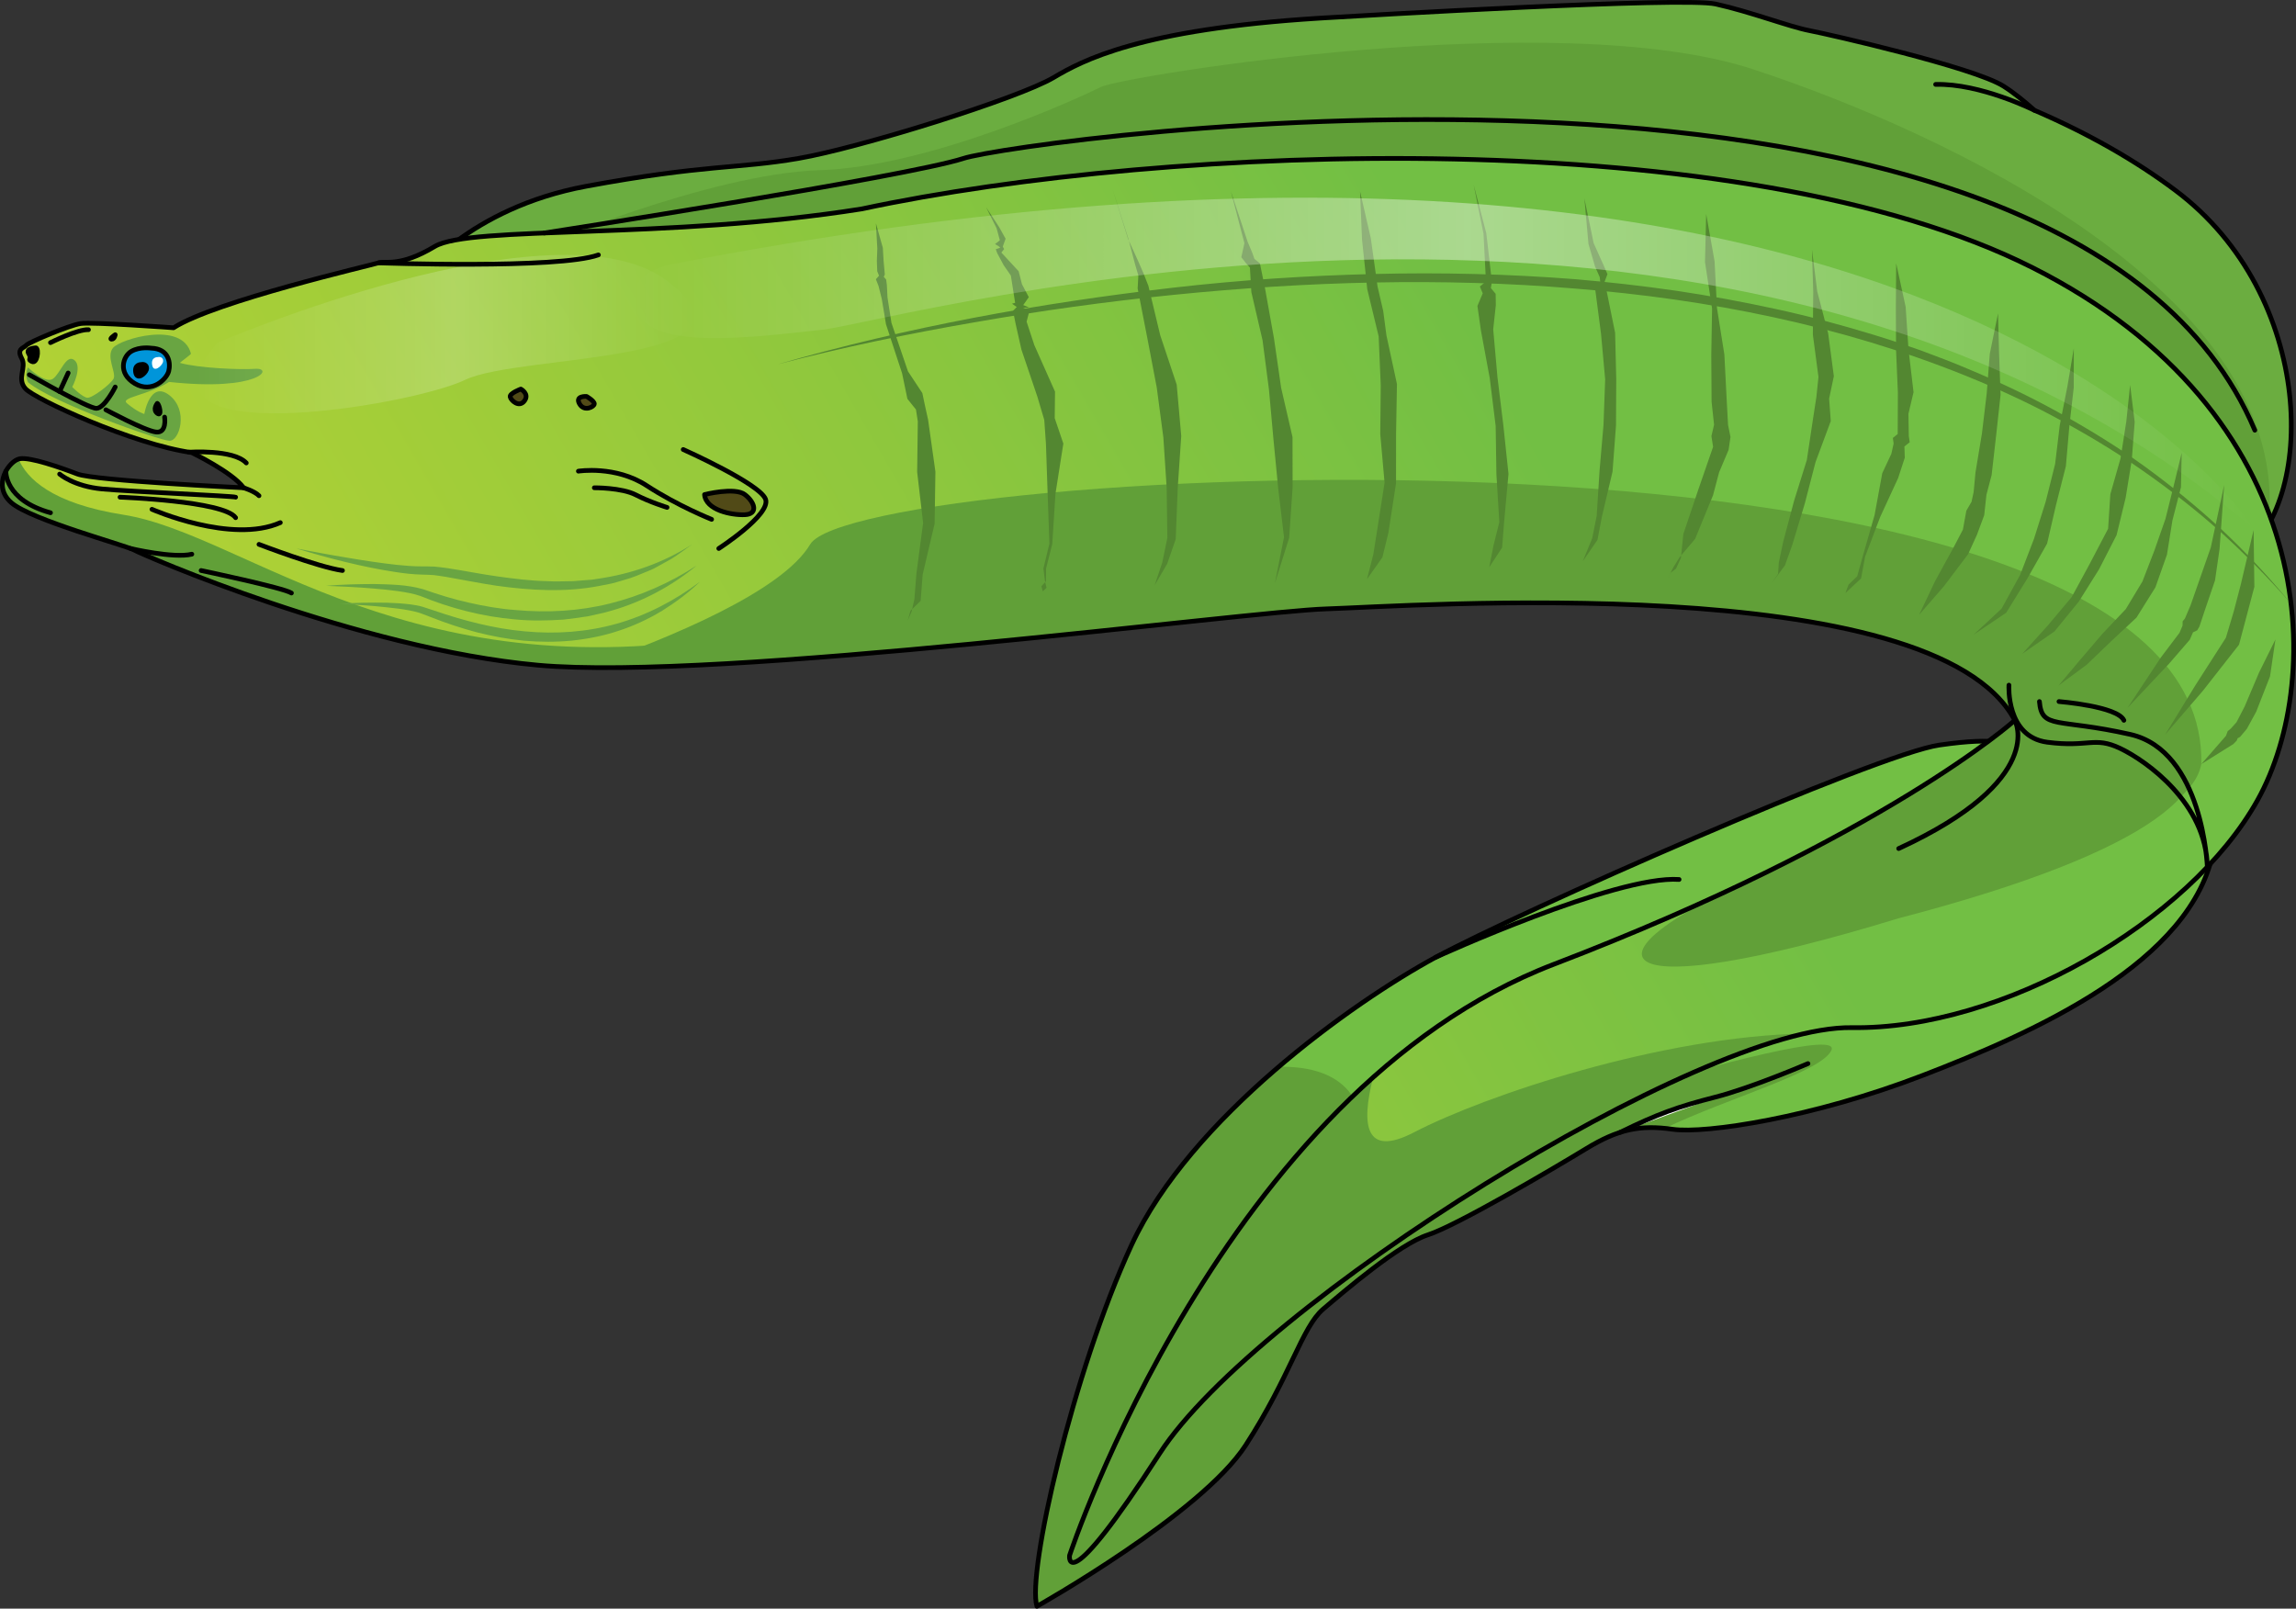 <?xml version="1.0" encoding="utf-8"?>
<!-- Generator: Adobe Illustrator 22.0.0, SVG Export Plug-In . SVG Version: 6.00 Build 0)  -->
<svg version="1.1" id="Layer_1" xmlns="http://www.w3.org/2000/svg" xmlns:xlink="http://www.w3.org/1999/xlink" x="0px" y="0px"
	 width="489.354px" height="342.859px" viewBox="0 0 489.354 342.859" enable-background="new 0 0 489.354 342.859"
	 xml:space="preserve">
<rect x="0" y="0" width="489.354" height="342.859" fill="#333333" stroke="none"/>
<g>
	<path fill="#6BAD40" stroke="#000000" stroke-linecap="round" stroke-linejoin="round" stroke-miterlimit="10" d="M463.587,40.526
		c-8.497-6.355-18.491-12.071-29.978-17.014c-2.077-1.865-4.389-3.753-6.605-5.153c-6.333-4-37-11-41.333-11.833
		c-4.333-0.833-12.5-4-20-5.667c-7.031-1.562-75.014,2.448-83.496,2.956c-0.198,0.012-0.396,0.024-0.593,0.036
		c-0.175,0.011-0.275,0.017-0.275,0.017l-0.002,0.001c-38.474,2.377-50.709,9.089-56.738,12.657c-7.603,4.5-41.397,15-54.397,17.239
		c-13,2.239-20,1.261-45.198,5.927C99.775,44.359,88.67,59.526,88.67,59.526l388.417,59.667
		C494.003,107.359,493.67,63.026,463.587,40.526z"/>
	<path fill="#61A038" d="M373.67,14.776c-41.75-13.75-134.5,1.5-139,3.75s-36.415,17-60,17.75s-61,16.75-61,16.75l22.19,13.749
		l341.227,52.418c2.424-1.695,4.48-4.076,6.159-6.946c0.211-0.869,0.356-1.757,0.414-2.667
		C486.649,62.383,415.42,28.526,373.67,14.776z"/>
	<path fill="#72BF44" d="M221.003,342.359c0,0,35-19.667,44.5-34.333s12-25.167,16.5-29s16.167-13.833,22.333-15.833
		s26.833-14.167,33.667-18.333c6.833-4.167,11.5-5.167,18.5-4.167s30-2.5,53.333-11.5s57.667-24,62-48.333s-44.667-22-44.667-22
		s-0.667-1.954-13.833-0.06c-13.167,1.894-89.5,35.56-107.333,45.227c-17.833,9.667-52.333,34.333-64.833,61.333
		S218.837,335.359,221.003,342.359z"/>
	<path fill="#61A038" d="M289.837,250.166c3.663-18.25-5.976-22.96-17.276-22.803c-12.773,10.913-24.978,24.145-31.391,37.997
		c-12.5,27-22.333,70-20.167,77c0,0,35-19.667,44.5-34.333c9.5-14.667,12-25.167,16.5-29c4.5-3.833,16.167-13.833,22.333-15.833
		s26.833-14.167,33.667-18.333c6.268-3.822,10.717-4.974,16.812-4.368c13.17-6.367,33.376-11.955,35.518-16.632
		C393.995,215.859,289.837,250.166,289.837,250.166z"/>
	<path fill="none" stroke="#000000" stroke-linecap="round" stroke-linejoin="round" stroke-miterlimit="10" d="M221.003,342.359
		c0,0,35-19.667,44.5-34.333s12-25.167,16.5-29s16.167-13.833,22.333-15.833s26.833-14.167,33.667-18.333
		c6.833-4.167,11.5-5.167,18.5-4.167s30-2.5,53.333-11.5s57.667-24,62-48.333s-44.667-22-44.667-22s-0.667-1.954-13.833-0.06
		c-13.167,1.894-89.5,35.56-107.333,45.227c-17.833,9.667-52.333,34.333-64.833,61.333S218.837,335.359,221.003,342.359z"/>
	<linearGradient id="SVGID_1_" gradientUnits="userSpaceOnUse" x1="72.478" y1="229.188" x2="433.637" y2="20.672">
		<stop  offset="0" style="stop-color:#B5D334"/>
		<stop  offset="0.693" style="stop-color:#72BF44"/>
	</linearGradient>
	<path fill="url(#SVGID_1_)" d="M37.003,69.859c0,0-17.396-1.271-19.833-0.896s-11.063,4-11.563,4.625s-2.125,0.688-1,2.75
		s-1.125,4.313,0.813,6.5s22.938,11.875,35.438,13.625c0,0,8.688,4.188,11.063,7.5c0,0-31.687-1.5-35.438-2.938
		s-10.027-3.625-12.264-3.25s-6.049,5.688-1.799,9.375s24.5,9.125,26.125,10.063s47.625,21.063,86.125,24.563s151.25-11.5,168-12
		s129.5-8.75,146.75,23.75c0,0-27.75,25-98.25,52s-103.212,126-103.212,126s-1.288,10.014,19.212-21.743s115.5-91.257,147.5-90.757
		s72-22.5,86.5-48.5s13.5-82.5-48-113.5s-184-26.5-249.5-12.5c-41.178,6.558-83.5,3.5-91,8s-10.5,3-12,3.5
		S45.837,64.192,37.003,69.859z"/>
	<path fill="#69A542" d="M54.344,78.609c-3.082,0.228-12.179-0.158-15.987-1.265c0.052-0.167,2.384-1.79,2.34-1.964
		c-1.807-7.113-15.029-3.129-16.603-1.241c-1.574,1.889,0.774,5.378,0.1,6.592s-4.542,4.137-5.576,4.047
		c-1.034-0.09-3.217-2.291-3.217-2.291s2.228-4.275,0.474-5.714c-1.754-1.439-2.968,2.788-4.587,3.957s-5.317-2.418-5.317-2.418
		c-0.82,1.674,0,3.162,0,3.162c5.341,4.476,27.981,12.387,30.133,12.477c2.152,0.09,4.143-6.475,0-9.713s-5.345,4.003-5.345,4.003
		s-1.394-0.361-3.687-2.267c-1.568-1.304,4.35-1.659,8.953-4.571C55.368,83.502,58.467,78.304,54.344,78.609z"/>
	<path fill="#61A038" d="M301.337,241.359c-10.37,5.384-11.297-1.51-8.67-11.74c-43.991,39.213-64.709,101.907-64.709,101.907
		s-1.288,10.014,19.212-21.743c18.661-28.908,99.047-80.797,137.458-89.499C354.168,220.888,316.724,233.37,301.337,241.359z"/>
	<g>
		<path fill="#61A038" d="M375.6,131.043c25.01,3.087,46.963,9.563,53.82,22.483c0,0-17.375,15.648-59.538,35.553
			c-32.531,14.947-28.185,25.885,34.788,6.64C514.003,167.192,468.273,138.57,375.6,131.043z"/>
		<path fill="#61A038" d="M469.17,162.859c1.833-79.667-286.5-63.667-296.5-46.833c-5.904,9.939-29.47,19.819-47.785,26.245
			c45.191,0.766,142.333-12.034,157.785-12.495c16.75-0.5,129.5-8.75,146.75,23.75c0,0-20.054,18.061-69.357,40.059
			C418.028,188.259,466.204,178.976,469.17,162.859z"/>
		<path fill="#61A038" d="M114.67,141.776c38.5,3.5,151.25-11.5,168-12c6.196-0.185,25.533-1.429,48.308-1.28
			c-69.156-2.497-142.949,0.809-170.32,6.113C87.98,148.693,52.67,113.859,26.298,109.714c-15.379-2.417-20.622-7.798-22.328-11.866
			c-2.253,0.694-5.648,5.747-1.55,9.303c4.25,3.688,24.5,9.125,26.125,10.063S76.17,138.276,114.67,141.776z"/>
		<path fill="none" stroke="#000000" stroke-linecap="round" stroke-linejoin="round" stroke-miterlimit="10" d="M37.003,69.859
			c0,0-17.396-1.271-19.833-0.896s-11.063,4-11.563,4.625s-2.125,0.688-1,2.75s-1.125,4.313,0.813,6.5s22.938,11.875,35.438,13.625
			c0,0,8.688,4.188,11.063,7.5c0,0-31.687-1.5-35.438-2.938s-10.027-3.625-12.264-3.25s-6.049,5.688-1.799,9.375
			s24.5,9.125,26.125,10.063s47.625,21.063,86.125,24.563s151.25-11.5,168-12s129.5-8.75,146.75,23.75c0,0-27.75,25-98.25,52
			s-103.212,126-103.212,126s-1.288,10.014,19.212-21.743s115.5-91.257,147.5-90.757s72-22.5,86.5-48.5s13.5-82.5-48-113.5
			s-184-26.5-249.5-12.5c-41.178,6.558-83.5,3.5-91,8s-10.5,3-12,3.5S45.837,64.192,37.003,69.859z"/>
	</g>
	<path fill="#0095DA" stroke="#000000" stroke-linecap="round" stroke-linejoin="round" stroke-miterlimit="10" d="M32.217,74.203
		c0,0-2.429-0.374-4.235,0.685c-1.806,1.059-2.927,4.671,0.747,6.851c3.675,2.18,6.789-0.934,7.225-2.616
		S36.078,74.328,32.217,74.203z"/>
	<path stroke="#000000" stroke-linecap="round" stroke-linejoin="round" stroke-miterlimit="10" d="M30.099,77.691
		c0,0-1.495-0.062-1.183,1.682c0.311,1.744,2.016,0.249,2.285-0.561C31.469,78.003,30.808,77.504,30.099,77.691z"/>
	<path fill="#FFFFFF" d="M33.613,76.117c0,0-1.495-0.062-1.183,1.682c0.311,1.744,2.016,0.249,2.285-0.561
		C34.983,76.429,34.321,75.93,33.613,76.117z"/>
	<path stroke="#000000" stroke-linecap="round" stroke-linejoin="round" stroke-miterlimit="10" d="M7.677,74.139
		c0,0-2.304,0.064-1.557,1.247s-0.398,1.183,0.704,1.682S8.362,74.511,7.677,74.139z"/>
	<path fill="none" stroke="#000000" stroke-linecap="round" stroke-linejoin="round" stroke-miterlimit="10" d="M6.245,79.871
		c0,0,12.581,7.225,14.325,7.163s3.986-4.546,3.986-4.546"/>
	<path fill="none" stroke="#000000" stroke-linecap="round" stroke-linejoin="round" stroke-miterlimit="10" d="M22.563,87.345
		c0,0,8.221,4.422,10.65,4.734c2.429,0.311,1.869-3.176,1.869-3.176"/>
	
		<line fill="none" stroke="#000000" stroke-linecap="round" stroke-linejoin="round" stroke-miterlimit="10" x1="14.528" y1="79.497" x2="12.71" y2="83.453"/>
	<path fill="#FFFFFF" stroke="#000000" stroke-linecap="round" stroke-linejoin="round" stroke-miterlimit="10" d="M33.525,85.975
		c0,0-1.059,1.308,0,2.118C34.584,88.902,33.961,86.162,33.525,85.975z"/>
	<path fill="#FFFFFF" stroke="#000000" stroke-linecap="round" stroke-linejoin="round" stroke-miterlimit="10" d="M51.92,103.963
		c0,0,2.408,0.759,3.279,1.693"/>
	<path fill="none" stroke="#000000" stroke-linecap="round" stroke-linejoin="round" stroke-miterlimit="10" d="M12.71,101.047
		c0,0,3.001,2.616,9.105,3.176c6.104,0.561,27.903,1.495,28.401,1.744"/>
	<path fill="#FFFFFF" stroke="#000000" stroke-linecap="round" stroke-linejoin="round" stroke-miterlimit="10" d="M42.867,121.601
		c0,0,17.564,3.675,19.246,4.796"/>
	<path fill="none" stroke="#000000" stroke-linecap="round" stroke-linejoin="round" stroke-miterlimit="10" d="M145.617,95.81
		c0,0,16.42,7.326,17.557,10.61s-9.979,10.484-9.979,10.484"/>
	<path fill="#514A17" stroke="#000000" stroke-linecap="round" stroke-linejoin="round" stroke-miterlimit="10" d="M150.164,105.41
		c0,0,6.442-1.642,8.589,0c2.147,1.642,2.905,4.168,0,4.295C155.848,109.831,150.417,108.694,150.164,105.41z"/>
	<path fill="#514A17" stroke="#000000" stroke-linecap="round" stroke-linejoin="round" stroke-miterlimit="10" d="M111.008,82.927
		c0,0-2.4,0.884-2.274,1.642c0.126,0.758,1.895,2.4,3.031,0.884C112.903,83.937,111.008,82.927,111.008,82.927z"/>
	<path fill="#514A17" stroke="#000000" stroke-linecap="round" stroke-linejoin="round" stroke-miterlimit="10" d="M125.028,84.5
		c0,0-2.526-0.206-1.516,1.573s3.158,0.621,3.158,0S125.028,84.5,125.028,84.5z"/>
	<g>
		<g>
			<polygon fill="#538731" points="186.69,47.598 188.163,52.82 188.325,55.586 188.586,58.495 188.367,59.002 188.872,59.586 
				189.018,60.744 189.155,63.407 189.999,68.82 193.517,79.143 196.581,83.78 197.138,86.432 197.803,89.431 199.367,100.527 
				199.197,111.622 196.652,122.444 196.218,128.068 194.056,130.178 193.472,132.246 194.302,130.333 194.888,127.689 
				195.313,122.287 196.747,111.46 195.478,100.607 195.616,89.809 195.221,87.286 193.399,85.016 192.268,79.579 188.841,69.14 
				187.935,63.707 187.26,60.998 186.684,59.514 187.345,58.762 186.968,57.81 186.89,55.614 186.985,52.982 			"/>
		</g>
		<g>
			<polygon fill="#538731" points="210.186,44.187 212.94,48.39 214.326,50.882 213.725,52.559 214.011,53.095 213.421,53.828 
				217.11,57.82 217.821,60.592 219.273,63.34 218.086,65.018 219.315,65.543 219.213,65.541 218.051,65.632 219.459,66.047 
				218.805,68.566 220.455,73.571 224.862,83.473 224.795,89.122 226.634,94.543 224.954,105.248 224.273,115.948 222.956,121.151 
				222.938,123.89 221.959,124.943 222.253,126.04 223.055,125.282 222.718,123.85 222.382,121.16 223.663,115.882 223.286,105.21 
				222.927,94.589 222.568,89.502 221.099,84.547 217.703,74.522 216.496,69.172 215.902,66.25 216.7,65.438 215.696,64.728 
				216.359,64.546 216.222,63.677 215.451,58.741 213.911,56.513 212.562,54.008 212.238,53.118 213.189,52.781 212.813,52.453 
				212.583,52.324 212.076,52.022 213.1,51.213 212.411,48.658 			"/>
		</g>
		<g>
			<polygon fill="#538731" points="237.057,40.107 240.426,50.921 242.673,55.859 243.754,58.352 244.754,60.902 247.29,71.478 
				250.795,81.978 251.762,92.938 251.02,103.915 250.584,114.912 248.775,120.149 246.085,124.758 247.733,119.837 
				248.803,114.644 248.656,103.958 247.952,93.251 246.54,82.582 244.523,72.003 242.47,61.489 242.622,58.721 241.884,56.195 
				240.501,50.9 			"/>
		</g>
		<g>
			<polygon fill="#538731" points="262.334,40.748 265.92,51.551 266.932,53.951 267.351,55.17 268.534,56.145 269.643,61.595 
				271.527,72.108 273.052,82.658 275.479,93.156 275.5,103.894 274.762,114.636 271.717,124.331 273.664,114.5 272.419,103.99 
				271.405,93.514 270.455,83.005 269.093,72.532 266.703,62.251 266.401,57.034 265.466,55.978 264.571,54.822 265.225,51.828 			
				"/>
		</g>
		<g>
			<polygon fill="#538731" points="289.872,40.795 292.163,50.766 293.609,61.107 294.809,66.275 295.497,71.491 297.737,81.854 
				297.55,92.45 297.539,103.028 295.915,113.55 294.635,118.791 291.356,123.438 292.702,118.151 293.503,113.106 295.099,102.879 
				294.178,92.522 294.282,82.111 293.84,71.69 291.407,61.636 290.292,51.043 			"/>
		</g>
		<g>
			<polygon fill="#538731" points="314.082,39.368 316.781,49.701 317.971,60.059 317.756,61.402 318.774,62.624 318.81,65.043 
				318.253,70.192 319.163,80.434 320.415,90.672 321.511,101.008 320.565,111.4 320.152,116.721 317.402,120.9 318.314,116.271 
				319.555,111.288 318.934,101.083 318.778,90.807 317.517,80.61 315.631,70.423 314.89,65.204 316.022,62.524 315.41,61.064 
				316.708,59.989 316.183,49.808 			"/>
		</g>
		<g>
			<polygon fill="#538731" points="337.683,42.278 339.657,51.806 341.66,56.27 342.602,58.434 342.002,60.023 342.267,61.248 
				344.235,70.935 344.478,80.828 344.423,90.691 343.684,100.529 341.412,110.149 340.477,115.072 337.351,119.612 
				339.364,114.678 340.309,109.952 340.921,100.293 341.758,90.601 342.116,80.862 341.232,71.147 339.984,61.59 341.09,60.257 
				340.959,59.077 339.949,56.779 338.557,52.003 			"/>
		</g>
		<g>
			<polygon fill="#538731" points="363.645,45.609 365.433,55.689 365.949,65.682 367.519,75.556 368.031,85.53 368.305,90.562 
				368.825,93.14 368.424,95.875 366.397,100.672 365.105,105.558 361.288,114.858 357.974,118.784 356.664,120.885 356.11,121.966 
				355.527,123.308 356.099,122.053 357.215,121.199 358.256,118.92 358.774,113.829 361.932,104.451 365.118,95.237 
				364.758,92.944 365.325,90.535 364.796,85.631 364.731,75.723 364.9,65.761 363.393,55.846 			"/>
		</g>
		<g>
			<polygon fill="#538731" points="386.189,53.191 387.314,62.124 389.642,71.034 390.855,80.186 389.848,84.969 390.199,89.756 
				386.961,98.459 384.66,107.326 382.002,116.124 380.427,120.516 377.537,124.388 378.97,122.312 379.117,119.922 
				380.053,115.497 382.377,106.744 385.097,98.04 386.446,89.063 387.122,84.686 387.576,80.352 386.381,71.323 386.461,62.164 			
				"/>
		</g>
		<g>
			<polygon fill="#538731" points="404.137,56.111 406.161,65.424 406.766,74.515 407.839,83.596 406.749,88.201 406.829,92.926 
				407.022,94.265 405.894,95.15 405.975,97.551 404.559,101.886 400.739,110.167 397.521,118.64 396.656,123.28 393.318,126.402 
				393.995,124.595 395.831,122.83 397.04,118.468 399.532,109.783 401.172,100.861 403.109,96.727 403.598,94.534 403.429,93.342 
				404.463,92.509 404.501,83.652 404.113,74.647 404.072,65.587 			"/>
		</g>
		<g>
			<polygon fill="#538731" points="425.85,66.784 426.076,75.581 426.386,84.162 425.455,92.711 424.485,101.25 423.378,105.44 
				422.901,109.808 421.353,113.984 419.463,118.126 414.267,125.008 409.03,131.027 412.418,123.888 416.498,116.442 
				418.362,112.871 419.094,108.847 420.2,106.945 420.646,104.895 421.043,100.688 422.423,92.346 423.43,83.916 424.093,75.399 
							"/>
		</g>
		<g>
			<polygon fill="#538731" points="442,74.236 441.983,82.602 441.036,90.952 440.308,99.36 438.228,107.536 436.305,115.863 
				432.098,123.296 427.585,130.598 420.618,135.294 426.602,129.725 430.57,122.511 433.517,114.825 435.999,106.946 
				438.013,98.904 439.003,90.627 440.618,82.431 			"/>
		</g>
		<g>
			<polygon fill="#538731" points="454,82.06 454.974,89.93 454.355,98.034 453.049,106.093 451.117,114.037 447.371,121.345 
				443.048,128.24 437.901,134.555 430.999,139.362 436.509,133.25 441.547,127.256 445.291,120.36 449.308,112.692 
				449.787,105.327 451.957,97.709 453.191,89.809 			"/>
		</g>
		<g>
			<polygon fill="#538731" points="464.99,96.52 464.837,103.834 463.016,110.927 461.852,118.213 459.393,125.178 455.355,131.633 
				449.972,136.658 444.714,141.706 438.747,146.106 443.476,140.485 448.164,135.006 453.07,129.829 456.625,123.932 
				459.17,117.345 461.537,110.574 463.283,103.552 			"/>
		</g>
		<g>
			<polygon fill="#538731" points="474.046,103.353 473.059,117.038 472.096,123.701 469.893,130.16 468.762,133.556 
				468.302,134.34 467.401,134.775 466.71,136.357 462.31,141.443 453.45,150.865 460.554,140.127 464.53,134.865 465.173,133.347 
				465.197,132.425 465.679,131.83 466.883,129.013 471.191,116.694 			"/>
		</g>
		<g>
			<polygon fill="#538731" points="480.32,112.968 480.48,125.08 477.209,137.41 469.526,147.214 461.457,156.584 467.9,146.078 
				474.407,135.931 476.078,130.351 477.585,124.577 			"/>
		</g>
		<g>
			<polygon fill="#538731" points="484.974,136.291 483.814,144.178 480.865,151.706 478.88,155.347 477.437,157.06 
				476.917,157.355 476.701,157.872 475.994,158.593 469.17,162.859 474.434,156.822 474.807,155.809 475.209,155.514 
				475.509,155.235 476.676,153.932 478.421,150.555 481.471,143.36 			"/>
		</g>
	</g>
	<path fill="none" stroke="#000000" stroke-linecap="round" stroke-linejoin="round" stroke-miterlimit="10" d="M429.42,153.526
		c0,0,7.083,12.667-24.75,27.333"/>
	<path fill="none" stroke="#000000" stroke-linecap="round" stroke-linejoin="round" stroke-miterlimit="10" d="M428.17,146.026
		c0,0-0.667,11,8.167,12.167c8.833,1.167,10-1.333,15.583,1.333c5.583,2.667,18.325,11.697,18.538,25.265
		c0,0-0.906-24.765-16.43-28.265s-18.857-1-19.357-7"/>
	<path fill="none" stroke="#000000" stroke-linecap="round" stroke-linejoin="round" stroke-miterlimit="10" d="M438.837,149.526
		c0,0,12.476,1,13.833,4"/>
	<path fill="#FFFFFF" stroke="#000000" stroke-linecap="round" stroke-linejoin="round" stroke-miterlimit="10" d="M385.337,226.692
		c0,0-12,5.167-19.833,7.167c-7.833,2-12.266,3.585-20.224,7.5"/>
	<path fill="#69A542" d="M69.503,124.859c3.415-0.3,6.842-0.366,10.278-0.382c3.442,0.097,6.866,0.104,10.375,1.101
		c3.256,1.121,6.436,2.147,9.749,2.866c3.289,0.746,6.62,1.336,9.979,1.578c6.701,0.613,13.507,0.25,20.053-1.377
		c6.546-1.611,12.815-4.387,18.565-8.12c-5.283,4.359-11.487,7.716-18.164,9.629c-1.658,0.51-3.372,0.813-5.063,1.208
		c-1.713,0.269-3.437,0.504-5.162,0.699c-3.464,0.225-6.949,0.294-10.405-0.048c-6.907-0.592-13.728-2.377-20.066-4.968
		c-1.49-0.535-3.179-0.806-4.842-1.054c-1.675-0.232-3.367-0.401-5.065-0.54C76.341,125.139,72.925,125.01,69.503,124.859z"/>
	<path fill="#69A542" d="M72.337,128.692c3.356-0.249,6.719-0.283,10.095-0.232c1.688,0.052,3.376,0.148,5.078,0.363
		c0.852,0.115,1.706,0.251,2.57,0.509c0.829,0.253,1.62,0.526,2.417,0.792c6.316,2.165,12.762,3.849,19.349,4.44
		c6.567,0.62,13.239,0.159,19.599-1.629c6.361-1.79,12.339-4.913,17.725-8.936c-2.428,2.329-5.144,4.363-8.019,6.16
		c-2.9,1.757-6.005,3.208-9.249,4.269c-3.237,1.088-6.612,1.749-10.009,2.108c-3.403,0.334-6.833,0.31-10.231,0.018
		c-3.395-0.335-6.755-0.947-10.048-1.788c-3.283-0.874-6.514-1.937-9.644-3.18c-0.782-0.302-1.566-0.612-2.33-0.885
		c-0.734-0.257-1.537-0.423-2.338-0.59c-1.614-0.313-3.273-0.506-4.933-0.678C79.045,129.055,75.692,128.893,72.337,128.692z"/>
	<path fill="#69A542" d="M63.17,116.904c3.564,0.66,7.111,1.364,10.681,1.935c3.56,0.608,7.13,1.156,10.695,1.549
		c1.781,0.187,3.569,0.328,5.318,0.331c0.836-0.017,1.827,0.017,2.785,0.048c0.919,0.107,1.854,0.19,2.754,0.332
		c3.616,0.552,7.141,1.278,10.7,1.764c3.55,0.5,7.111,0.944,10.68,1.009c0.892,0.063,1.784,0.057,2.675,0.038
		c0.891-0.016,1.784-0.01,2.675-0.042l2.664-0.216l1.334-0.099l1.32-0.203c7.046-1.005,13.943-3.397,20.052-7.325
		c-1.469,1.047-2.915,2.165-4.461,3.124l-2.394,1.321l-1.202,0.662c-0.399,0.226-0.834,0.369-1.25,0.558
		c-1.691,0.692-3.37,1.449-5.149,1.907c-0.879,0.259-1.756,0.54-2.647,0.758l-2.701,0.534c-7.24,1.398-14.683,0.956-21.887-0.051
		c-3.608-0.532-7.174-1.272-10.702-1.876c-0.883-0.163-1.75-0.26-2.625-0.387c-0.849-0.043-1.666-0.106-2.639-0.111
		c-1.87-0.04-3.689-0.264-5.496-0.536C77.132,120.834,70.106,119.006,63.17,116.904z"/>
	<path fill="none" stroke="#000000" stroke-linecap="round" stroke-linejoin="round" stroke-miterlimit="10" d="M123.274,100.425
		c0,0,7.896-1.268,14.563,3.083c6.667,4.351,13.833,7.185,13.833,7.185"/>
	<path fill="none" stroke="#000000" stroke-linecap="round" stroke-linejoin="round" stroke-miterlimit="10" d="M126.67,103.963
		c0,0,5.833-0.044,8.833,1.509c3,1.553,6.667,2.675,6.667,2.675"/>
	<path fill="none" stroke="#000000" stroke-linecap="round" stroke-linejoin="round" stroke-miterlimit="10" d="M115.995,49.658
		c0,0,77.342-11.987,89.342-15.893S441.152-1.808,480.578,91.692"/>
	<path fill="#538731" d="M165.739,77.652c27.504-7.915,55.776-13.067,84.227-16.327c14.231-1.64,28.543-2.58,42.869-2.927
		c14.327-0.36,28.678-0.003,42.976,1.114c7.145,0.61,14.274,1.423,21.373,2.448c7.096,1.05,14.156,2.347,21.165,3.874
		c7.015,1.509,13.95,3.382,20.814,5.47c1.709,0.546,3.434,1.042,5.13,1.629l5.09,1.752c3.357,1.269,6.728,2.504,10.023,3.928
		c6.62,2.768,13.123,5.831,19.396,9.319c6.271,3.482,12.412,7.217,18.222,11.426c5.8,4.218,11.369,8.748,16.616,13.628
		c5.213,4.916,10.101,10.161,14.652,15.68c-4.716-5.38-9.725-10.487-15.01-15.289c-5.331-4.754-10.969-9.146-16.822-13.218
		c-5.839-4.098-11.984-7.74-18.259-11.116c-6.274-3.385-12.771-6.344-19.379-9.008c-26.466-10.669-54.765-16.279-83.175-18.534
		c-28.445-2.373-57.108-1.513-85.52,1.345c-14.214,1.417-28.375,3.392-42.453,5.855C193.591,71.134,179.578,74.036,165.739,77.652z"
		/>
	<linearGradient id="SVGID_2_" gradientUnits="userSpaceOnUse" x1="134.889" y1="77.413" x2="480.337" y2="77.413">
		<stop  offset="0" style="stop-color:#FFFFFF;stop-opacity:0"/>
		<stop  offset="0.515" style="stop-color:#FFFFFF;stop-opacity:0.4"/>
		<stop  offset="1" style="stop-color:#FFFFFF;stop-opacity:0"/>
	</linearGradient>
	<path fill="url(#SVGID_2_)" d="M142.17,56.526c0,0-10.453,2.498-6.31,10.249s24.118,5.17,39.477,3.493
		c15.358-1.677,193.489-52.285,305,42.424C480.337,112.692,412.546,3.859,142.17,56.526z"/>
	<path fill="none" stroke="#000000" stroke-linecap="round" stroke-linejoin="round" stroke-miterlimit="10" d="M27.801,116.901
		c0,0,9.155,2.164,13.086,1.217"/>
	<path fill="none" stroke="#000000" stroke-linecap="round" stroke-linejoin="round" stroke-miterlimit="10" d="M40.28,96.376
		c0,0,9.475-0.646,12.21,2.297"/>
	<path fill="none" stroke="#000000" stroke-linecap="round" stroke-linejoin="round" stroke-miterlimit="10" d="M24.556,71.343
		c0,0-0.129,0.946-0.76,0.946C23.165,72.289,24.556,71.343,24.556,71.343z"/>
	<path fill="none" stroke="#000000" stroke-linecap="round" stroke-linejoin="round" stroke-miterlimit="10" d="M25.583,105.968
		c0,0,22.148,0.799,24.634,4.372"/>
	<path fill="none" stroke="#000000" stroke-linecap="round" stroke-linejoin="round" stroke-miterlimit="10" d="M32.387,108.553
		c0,0,16.952,7.463,27.358,2.838"/>
	<path fill="none" stroke="#000000" stroke-linecap="round" stroke-linejoin="round" stroke-miterlimit="10" d="M55.199,116.026
		c0,0,12.64,4.853,17.79,5.575"/>
	<path fill="none" stroke="#000000" stroke-linecap="round" stroke-linejoin="round" stroke-miterlimit="10" d="M10.762,73.025
		c0,0,5.781-2.885,8.094-2.756"/>
	<path fill="none" stroke="#000000" stroke-linecap="round" stroke-linejoin="round" stroke-miterlimit="10" d="M1.258,100.425
		c0,0-0.377,6.132,9.504,8.864"/>
	<linearGradient id="SVGID_3_" gradientUnits="userSpaceOnUse" x1="42.004" y1="71.213" x2="147.974" y2="71.213">
		<stop  offset="0" style="stop-color:#FFFFFF;stop-opacity:0"/>
		<stop  offset="0.515" style="stop-color:#FFFFFF;stop-opacity:0.2"/>
		<stop  offset="1" style="stop-color:#FFFFFF;stop-opacity:0"/>
	</linearGradient>
	<path fill="url(#SVGID_3_)" d="M46.385,73.025c0,0,72.216-30.984,95.785-13.178s-31.5,15.518-43,21.099S25.1,97.023,46.385,73.025z
		"/>
	<path fill="none" stroke="#000000" stroke-linecap="round" stroke-linejoin="round" stroke-miterlimit="10" d="M306.003,204.026
		c0,0,38.363-17.508,51.863-16.578"/>
	<path fill="none" stroke="#000000" stroke-linecap="round" stroke-linejoin="round" stroke-miterlimit="10" d="M80.67,56.026
		c0,0,38.358,1.367,46.869-1.697"/>
	<path fill="none" stroke="#000000" stroke-linecap="round" stroke-linejoin="round" stroke-miterlimit="10" d="M433.608,23.512
		c0,0-11.519-5.778-21.063-5.52"/>
</g>
</svg>
